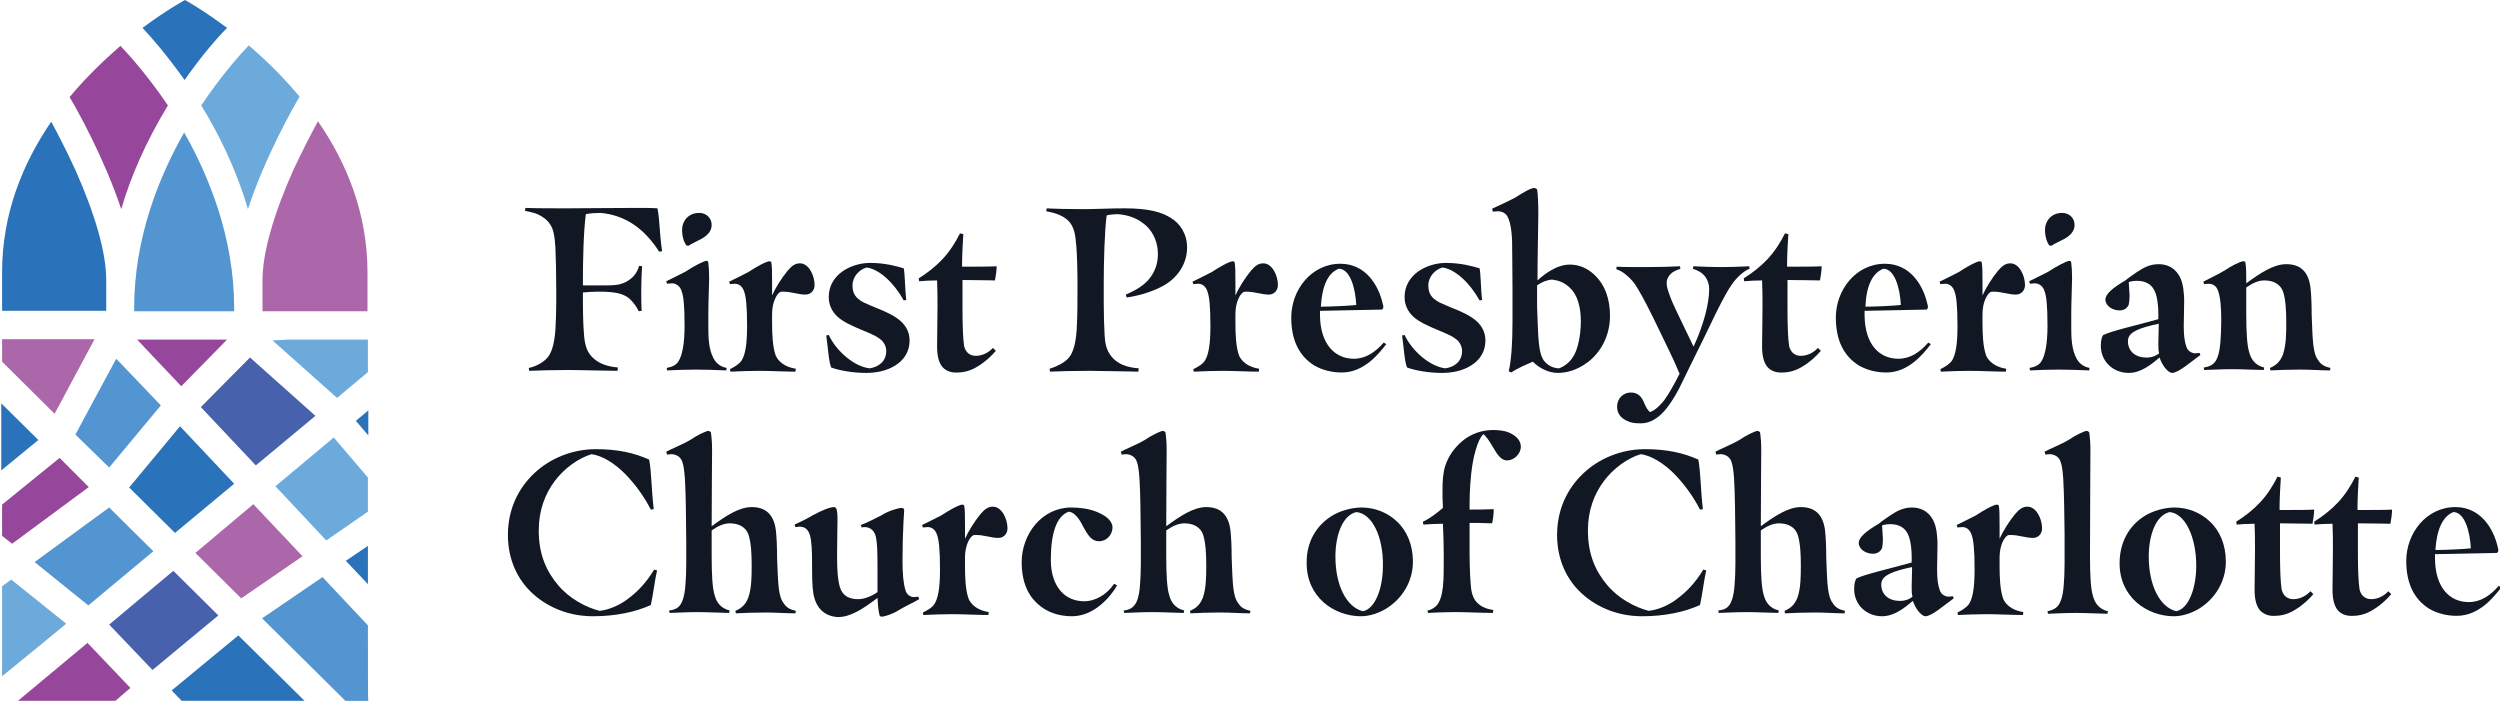 <?xml version="1.0" encoding="utf-8"?>
<!-- Generator: Adobe Illustrator 25.2.3, SVG Export Plug-In . SVG Version: 6.00 Build 0)  -->
<svg version="1.1" id="Layer_1" xmlns="http://www.w3.org/2000/svg" xmlns:xlink="http://www.w3.org/1999/xlink" x="0px" y="0px"
	 viewBox="0 0 600 168.2" style="enable-background:new 0 0 600 168.2;" xml:space="preserve">
<style type="text/css">
	.st0{fill:#111823;}
	.st1{fill:#2A73BA;}
	.st2{fill:#4861AC;}
	.st3{fill:#97479B;}
	.st4{fill:#5295D0;}
	.st5{fill:#6DAADC;}
	.st6{fill:#AB67AA;}
</style>
<g>
	<g>
		<g>
			<path class="st0" d="M131.5,85.7c1.1-1.4,1.6-3.8,1.8-6.6c0.1-1.7,0.2-4.6,0.2-6.6v-2.8c0-4.1-0.1-7.6-0.2-10.3
				c-0.2-2.7-0.4-4.3-1.3-5.6c-0.7-1.1-1.8-1.8-2.8-2.3c-0.8-0.4-2.2-0.7-3.2-0.9l0.1-0.7c1.9,0.1,8.2,0.1,9.7,0.1
				c4.9,0,10.1-0.1,16.7-0.1c2.3,0,4,0,5.3,0.1c0.6,3.3,0.4,5.3,1.1,10.3l-0.7,0.1c-3.6-5.6-8.2-8.8-14.1-9.3c-1,0-2.8,0.1-3.5,0.3
				c-0.6,4.6-0.7,12-0.7,15.9v1.2h3.7c1.6,0,3.1,0,4.1-0.1c1.1-0.1,2.3-0.5,3.3-1.2c1-0.7,1.9-1.7,2.4-3.4l0.7,0.1
				c-0.1,1.4-0.2,3.8-0.2,5.6c0,1.9,0,3.8,0.1,5.1l-0.7,0.1c-0.5-1-1.1-1.9-2-2.8c-0.9-0.9-2.3-1.5-4-1.7c-1.3-0.2-2.7-0.2-4-0.2
				c-1.2,0-2.3,0.1-3.4,0.2v0.4c0,3.3,0,7,0.3,10.2c0.3,3.2,1.3,4.6,3,5.8c1.4,1,3.6,1.5,5.1,1.6l-0.1,0.8c-2.3,0-8.8-0.2-11.9-0.2
				s-7.3,0.1-9.3,0.2l-0.1-0.7C128.2,88.1,130.4,87.1,131.5,85.7z"/>
			<path class="st0" d="M162.9,86.6c0.8-1.3,1.4-4,1.4-8.4c0-5.2-0.3-7.2-0.7-8.3c-0.4-1.3-1.4-1.9-2.3-1.9c-0.5,0-1,0.1-1.2,0.1
				l-0.2-0.6c1.2-0.6,3.3-1.6,4.6-2.3c1.8-1.2,4.4-2.6,5.1-2.6c0.2,0,0.4,0.2,0.4,0.5c0.1,0.7,0.2,2.1,0.2,3.6
				c0,1.5-0.2,5.6-0.2,8.8v3.1c0,2.5,0.1,5.2,1.2,7.3c0.6,1.2,1.6,2.1,3.2,2.4l-0.1,0.6c-1.9-0.1-5.3-0.2-7.3-0.2s-5.2,0.1-6.9,0.2
				l-0.1-0.6C161.2,88.1,162.4,87.6,162.9,86.6z M163.7,55.1c0-1.9,1.4-4,4.1-4c1.8,0,3,1.3,3,2.9c0,1.6-1.2,2.6-2.4,3.3
				c-1.1,0.6-2.3,1.1-3.2,1.7l-0.5-0.1C164.1,58,163.7,56.7,163.7,55.1z"/>
			<path class="st0" d="M178,86.5c0.8-1.3,1.3-3.6,1.3-8.2c0-5.1-0.3-7.2-0.7-8.3c-0.4-1.3-1.3-1.9-2.2-1.9c-0.5,0-1,0.1-1.2,0.1
				l-0.2-0.6c1.2-0.6,3.3-1.6,4.6-2.3c1.8-1.2,4.3-2.6,5.1-2.6c0.1,0,0.3,0.1,0.4,0.2c0.2,0.8,0.2,3.1,0.2,4.9v3.1
				c0.8-1.8,2.3-4.2,3.7-5.9c1.1-1.3,1.9-1.8,3-1.8c2.1,0,3.5,2.9,3.5,5.2c0,1.3-0.9,2.3-2.2,2.3c-1.7,0-3.4-0.7-5.3-0.7
				c-0.3,0-0.6,0-0.8,0.1c-0.8,0.5-1.9,2.4-1.9,5.3v2c0,2.6,0.1,5.9,0.9,8c0.6,1.3,2.1,2.7,4.8,3.1l-0.1,0.7c-2.3,0-6.3-0.2-8.7-0.2
				c-2.3,0-4.6,0.1-6.9,0.2l-0.1-0.6C176.2,88.1,177.4,87.4,178,86.5z"/>
			<path class="st0" d="M208.7,88.4c2.1-0.3,4-1.6,4-4.2c0-0.8-0.3-1.6-0.9-2.3c-1-1.1-2.8-1.8-4.7-2.6c-2.4-1-4.7-2-6.1-3.3
				c-1.3-1.2-2.1-2.8-2.1-4.7c0-2.7,1.3-4.7,3.2-6.1c1.8-1.3,4.3-2.1,6.7-2.1c3.7,0,6.4,0.8,8.1,1.3c0.3,1.5,0.3,5.2,0.6,7.6
				l-0.6,0.1c-2.4-4.3-5.9-7.5-8.9-7.9c-1.8,0.5-3.4,2.2-3.4,4.3c0,2,0.8,3.1,2.7,4.1c0.8,0.4,1.9,0.8,3,1.3
				c2.1,0.8,4.5,1.9,5.9,3.2c1.3,1.2,2.1,2.7,2.1,4.6c0,2.2-0.9,4.1-2.7,5.5s-4.4,2.3-7.7,2.3c-3.3,0-6.5-0.6-8.4-1.3
				c-0.6-1.3-0.8-4.9-1.2-7.7l0.6-0.1C200.8,84.4,205.1,88,208.7,88.4z"/>
			<path class="st0" d="M226.2,88.1c-0.9-1.1-1.3-2.7-1.3-5c0-1.7,0.1-6.8,0.1-9.6c0-2.1,0-4-0.1-6.2c-1.6,0-3.1,0.1-4.3,0.2
				l-0.1-0.7c2.1-1.3,4.1-2.9,5.7-4.6c1.8-1.9,3.2-4.2,4.2-6.2l0.8,0.2c-0.1,1.9-0.3,4.9-0.3,7.1V64c3.4,0,6.9,0,8.3-0.1
				c0,0.9-0.2,2.4-0.4,3.4c-1.6,0-4.5-0.1-7.8-0.1v6.8c0,3.8,0.1,7.3,0.4,9.1c0.4,1.6,1.5,2.3,2.8,2.3c1.5,0,3-0.7,4.1-1.9l0.7,0.7
				c-1,1.2-2.6,2.7-4.3,3.7c-1.4,0.9-3.1,1.5-4.9,1.5C228.3,89.5,227,89,226.2,88.1z"/>
			<path class="st0" d="M256.3,86.1c1.4-1.4,1.9-4.1,2.1-6.9c0.2-3.4,0.2-6.7,0.2-10.4c0-3.7-0.1-7.8-0.3-9.9
				c-0.2-2.3-0.4-4.6-2.1-6.1c-1.6-1.4-3.6-1.8-5.1-2.1l0.1-0.7c1.4,0.1,5.8,0.2,8.6,0.2c2.7,0,6.6-0.2,10.1-0.2
				c5.8,0,8.9,0.9,11.1,2.3c2.3,1.4,3.9,3.9,3.9,7.1c0,3.6-1.9,6.7-4.9,8.7c-2.8,1.8-6.7,2.9-9.6,3.3l-0.2-0.7
				c2.1-0.9,3.9-1.9,5.3-3.4c1.6-1.8,2.4-3.9,2.4-6.3c0-2.5-0.9-5.1-2.9-6.9c-2.2-1.9-4.4-2.5-6.7-2.7c-0.8,0-2,0.1-2.7,0.3
				c-0.5,3.7-0.7,11.2-0.7,16.3v4.7c0,2.9,0.1,5.8,0.2,7.6c0.1,2,0.4,3.7,1.6,5.2c1.5,1.9,3.8,2.7,6.6,2.9l-0.1,0.8
				c-1.2,0-8.7-0.2-11.8-0.2c-3.4,0-7.9,0.1-9.4,0.2l-0.1-0.7C253.3,88.1,255.2,87.2,256.3,86.1z"/>
			<path class="st0" d="M289.2,86.5c0.8-1.3,1.3-3.6,1.3-8.2c0-5.1-0.3-7.2-0.7-8.3c-0.4-1.3-1.3-1.9-2.2-1.9c-0.5,0-1,0.1-1.2,0.1
				l-0.2-0.6c1.2-0.6,3.3-1.6,4.6-2.3c1.8-1.2,4.3-2.6,5.1-2.6c0.1,0,0.3,0.1,0.4,0.2c0.2,0.8,0.2,3.1,0.2,4.9v3.1
				c0.8-1.8,2.3-4.2,3.7-5.9c1.1-1.3,1.9-1.8,3-1.8c2.1,0,3.5,2.9,3.5,5.2c0,1.3-0.9,2.3-2.2,2.3c-1.7,0-3.4-0.7-5.3-0.7
				c-0.3,0-0.6,0-0.8,0.1c-0.8,0.5-1.9,2.4-1.9,5.3v2c0,2.6,0.1,5.9,0.9,8c0.6,1.3,2.1,2.7,4.8,3.1l-0.1,0.7c-2.3,0-6.3-0.2-8.7-0.2
				c-2.3,0-4.6,0.1-6.9,0.2l-0.1-0.6C287.4,88.1,288.7,87.4,289.2,86.5z"/>
			<path class="st0" d="M324.9,86.1c2.9,0,5.2-1.6,7.2-3.9l0.6,0.4c-1.8,2.3-5.3,6.8-10.7,6.8c-2.4,0-4.7-0.6-6.6-1.7
				c-3.5-2.2-5.5-5.9-5.5-11.5c0-6.6,4.8-12.9,11.8-12.9c6,0,9.2,5.1,10.2,9.8c0.1,0.2,0.1,0.4,0.1,0.6c0,0.3-0.2,0.5-0.3,0.6
				l-14.9,0.3v1.2C316.9,82.6,320.4,86.1,324.9,86.1z M317,73.6c2.3,0,6.6-0.2,8.5-0.4c-0.2-4.1-1.5-8.7-4.2-8.7
				C318.7,65.5,317.3,68.6,317,73.6z"/>
			<path class="st0" d="M346.9,88.4c2.1-0.3,4-1.6,4-4.2c0-0.8-0.3-1.6-0.9-2.3c-1-1.1-2.8-1.8-4.7-2.6c-2.4-1-4.7-2-6.1-3.3
				c-1.3-1.2-2.1-2.8-2.1-4.7c0-2.7,1.3-4.7,3.2-6.1c1.8-1.3,4.3-2.1,6.7-2.1c3.7,0,6.4,0.8,8.1,1.3c0.3,1.5,0.3,5.2,0.6,7.6
				l-0.6,0.1c-2.4-4.3-5.9-7.5-8.9-7.9c-1.8,0.5-3.4,2.2-3.4,4.3c0,2,0.8,3.1,2.7,4.1c0.8,0.4,1.9,0.8,3,1.3
				c2.1,0.8,4.5,1.9,5.9,3.2c1.3,1.2,2.1,2.7,2.1,4.6c0,2.2-0.9,4.1-2.7,5.5c-1.8,1.4-4.4,2.3-7.7,2.3c-3.3,0-6.5-0.6-8.4-1.3
				c-0.6-1.3-0.8-4.9-1.2-7.7l0.6-0.1C339,84.4,343.3,88,346.9,88.4z"/>
			<path class="st0" d="M363,77v-7.7c0-4.8-0.1-9.2-0.1-11.4c-0.1-3.2-0.6-5.1-1.2-6.1c-0.6-0.9-1.6-1.1-2.2-1.1
				c-0.5,0-0.9,0.1-1.2,0.1l-0.2-0.7c1.9-0.9,3.7-1.7,5.6-2.7c1.4-0.9,3.6-2.3,4.6-2.3l0.6,0.3c0.2,1.1,0.3,3.5,0.3,6
				c0,2.3-0.2,9.7-0.2,15.9c1.1-1,2-1.7,3.2-2.4c1.2-0.7,2.8-1.4,4.6-1.4c2.2,0,4.2,0.9,5.8,2.4c2.8,2.6,3.8,6.2,3.8,9.9
				c0,5-2.4,8.9-5.3,11.1c-2.7,2-5.1,2.6-7.3,2.6c-2.1,0-4.5-1.2-5.9-2.7c-1.6,0.7-3.6,1.5-5.2,2.6l-0.6-0.3
				C362.7,86.5,363,82.5,363,77z M369.1,78.9c0.2,4.7,0.6,6.4,1.4,7.6c0.9,1.2,2.3,1.9,3.7,1.9c1.8-0.7,3-2,3.7-3.4
				c0.7-1.3,1.5-4.3,1.5-7.9c0-3.6-0.9-6.5-2.7-8.1c-1.4-1.3-2.7-1.7-4.2-1.9c-1.3,0.1-2.5,0.6-3.6,1.4v5.2
				C369,75.4,369,77.1,369.1,78.9z"/>
			<path class="st0" d="M390.7,101.1c-1.5-0.6-2.6-1.7-2.6-3.5c0-2,1.5-3.4,3.3-3.4c1.7,0,2.6,1,3.2,2.5c0.5,1.2,0.9,1.8,1.4,2.2
				c0.7-0.2,1.7-0.9,2.6-1.9c1.2-1.2,2.4-3.4,3.4-5.2l1.1-2.1c-1.6-3.9-3.6-7.7-5-10.7c-2.1-4.4-3.8-7.7-5.2-10
				c-0.6-1.1-1.7-2.3-2.6-3c-0.9-0.8-1.6-1.1-2.4-1.4l0.1-0.6c1.4,0.1,4.4,0.1,7.1,0.1c2.8,0,6.6-0.1,8.1-0.2l0.1,0.6
				c-0.8,0.3-1.7,0.6-2.3,1.2c-0.6,0.6-1,1.3-1,2.3c0,0.8,0.3,1.7,0.7,2.8c0.7,2.1,2.2,4.9,3.3,7.3c1,2.1,1.9,3.9,2.4,5h0.1
				c2.4-5.2,3.7-10.3,3.7-13.7c0-1.2-0.4-2.4-1.2-3.3c-0.6-0.7-1.5-1.2-2.7-1.6l0.1-0.6c1.9,0.1,4.8,0.2,6.8,0.2
				c2.2,0,4.4-0.1,6.6-0.2l0.1,0.6c-0.8,0.3-1.6,0.8-2.9,2.1c-1.8,1.8-3.5,5.2-5.3,8.8c-1.1,2.3-3.8,7.9-6.3,12.9l-2,4.1
				c-1.3,2.7-3.1,5.5-4.7,7c-1.5,1.4-3.1,2.2-4.9,2.2C392.5,101.6,391.5,101.5,390.7,101.1z"/>
			<path class="st0" d="M424.2,88.1c-0.9-1.1-1.3-2.7-1.3-5c0-1.7,0.1-6.8,0.1-9.6c0-2.1,0-4-0.1-6.2c-1.6,0-3.1,0.1-4.3,0.2
				l-0.1-0.7c2.1-1.3,4.1-2.9,5.7-4.6c1.8-1.9,3.2-4.2,4.2-6.2l0.8,0.2c-0.1,1.9-0.3,4.9-0.3,7.1V64c3.4,0,6.9,0,8.3-0.1
				c0,0.9-0.2,2.4-0.4,3.4c-1.6,0-4.5-0.1-7.8-0.1v6.8c0,3.8,0.1,7.3,0.4,9.1c0.4,1.6,1.5,2.3,2.8,2.3c1.5,0,3-0.7,4.1-1.9l0.7,0.7
				c-1,1.2-2.6,2.7-4.3,3.7c-1.4,0.9-3.1,1.5-4.9,1.5C426.3,89.5,425,89,424.2,88.1z"/>
			<path class="st0" d="M455.6,86.1c2.9,0,5.2-1.6,7.2-3.9l0.6,0.4c-1.8,2.3-5.3,6.8-10.7,6.8c-2.4,0-4.7-0.6-6.6-1.7
				c-3.5-2.2-5.5-5.9-5.5-11.5c0-6.6,4.8-12.9,11.8-12.9c6,0,9.2,5.1,10.2,9.8c0.1,0.2,0.1,0.4,0.1,0.6c0,0.3-0.2,0.5-0.3,0.6
				l-14.9,0.3v1.2C447.6,82.6,451,86.1,455.6,86.1z M447.7,73.6c2.3,0,6.6-0.2,8.5-0.4c-0.2-4.1-1.5-8.7-4.2-8.7
				C449.4,65.5,447.9,68.6,447.7,73.6z"/>
			<path class="st0" d="M468.5,86.5c0.8-1.3,1.3-3.6,1.3-8.2c0-5.1-0.3-7.2-0.7-8.3c-0.4-1.3-1.3-1.9-2.2-1.9c-0.5,0-1,0.1-1.2,0.1
				l-0.2-0.6c1.2-0.6,3.3-1.6,4.6-2.3c1.8-1.2,4.3-2.6,5.1-2.6c0.1,0,0.3,0.1,0.4,0.2c0.2,0.8,0.2,3.1,0.2,4.9v3.1
				c0.8-1.8,2.3-4.2,3.7-5.9c1.1-1.3,1.9-1.8,3-1.8c2.1,0,3.5,2.9,3.5,5.2c0,1.3-0.9,2.3-2.2,2.3c-1.7,0-3.4-0.7-5.3-0.7
				c-0.3,0-0.6,0-0.8,0.1c-0.8,0.5-1.9,2.4-1.9,5.3v2c0,2.6,0.1,5.9,0.9,8c0.6,1.3,2.1,2.7,4.8,3.1l-0.1,0.7c-2.3,0-6.3-0.2-8.7-0.2
				c-2.3,0-4.6,0.1-6.9,0.2l-0.1-0.6C466.7,88.1,467.9,87.4,468.5,86.5z"/>
			<path class="st0" d="M490,86.6c0.8-1.3,1.4-4,1.4-8.4c0-5.2-0.3-7.2-0.7-8.3c-0.4-1.3-1.4-1.9-2.3-1.9c-0.5,0-1,0.1-1.2,0.1
				l-0.2-0.6c1.2-0.6,3.3-1.6,4.6-2.3c1.8-1.2,4.4-2.6,5.1-2.6c0.2,0,0.4,0.2,0.4,0.5c0.1,0.7,0.2,2.1,0.2,3.6
				c0,1.5-0.2,5.6-0.2,8.8v3.1c0,2.5,0.1,5.2,1.2,7.3c0.6,1.2,1.6,2.1,3.2,2.4l-0.1,0.6c-1.9-0.1-5.3-0.2-7.3-0.2s-5.2,0.1-6.9,0.2
				l-0.1-0.6C488.3,88.1,489.5,87.6,490,86.6z M490.8,55.1c0-1.9,1.4-4,4.1-4c1.8,0,3,1.3,3,2.9c0,1.6-1.2,2.6-2.4,3.3
				c-1.1,0.6-2.3,1.1-3.2,1.7l-0.5-0.1C491.2,58,490.8,56.7,490.8,55.1z"/>
			<path class="st0" d="M504.2,83c0-1.2,0.2-2.2,0.6-2.6c2-1,8.3-2.4,13.2-3.8v-1.5c0-1.5-0.2-2.9-0.4-3.8c-0.5-2.4-1.9-3.9-4.8-3.9
				c-0.6,0-1.4,0.1-1.9,0.3c0,0.7,0.2,2.5,0.2,3.3c0,0.9-0.1,1.6-0.2,2.1c-0.3,0.8-1.1,1.4-2.2,1.4c-1.7,0-3.4-1.1-3.4-2.6
				c0-1.4,1.9-2.9,4.8-4.6c0.7-0.6,1.6-1.2,2.6-1.9c1.8-1.2,3.3-2,5.4-2c1.9,0,3.7,0.8,4.8,2.6c0.7,1.1,1.1,2.6,1.2,4.3
				c0.1,0.7,0.1,1.4,0.1,2.1c0,2.1-0.1,4.2-0.1,5.8c0,2.4,0.2,3.9,0.7,5.2c0.4,1,1.4,1.4,2.1,1.4c0.4,0,0.7-0.1,1-0.1l0.2,0.5
				c-0.8,0.6-2.4,1.8-3.6,2.7c-1.1,0.8-2.4,1.6-3.2,1.6c-0.8,0-2.3-1.5-3-3.7c-2,1.7-4.5,3.7-7.4,3.7
				C507.1,89.5,504.2,86.7,504.2,83z M518.2,84.8c-0.2-0.6-0.2-1.4-0.2-2.4c0-1.1,0.1-3.2,0.1-4.7l-1.4,0.3c-4.6,1.1-6,2.2-6,3.9
				c0,2.6,2.1,3.9,4.2,3.9C516.1,85.9,517.3,85.5,518.2,84.8z"/>
			<path class="st0" d="M532,86.2c0.7-1.5,0.8-3.1,0.9-4.2c0.1-1.2,0.2-3.1,0.2-5.1c0-3.2-0.2-5.6-0.8-7.2c-0.4-1.1-1.2-1.6-2.3-1.6
				c-0.3,0-0.8,0.1-1,0.1l-0.2-0.6c1.3-0.7,3.5-1.7,5.3-2.8c1.1-0.8,3.6-2.1,4.3-2.1c0.2,0,0.5,0.1,0.5,0.3c0.2,1.2,0.2,2.8,0.2,4.2
				V68c3.4-2.5,6.6-4.6,9.6-4.6c3.4,0,5.3,1.8,5.8,5.5c0.2,1.7,0.3,4.1,0.3,6.6c0.1,2.8,0.2,5.7,0.4,7.3c0.2,1.6,0.5,2.8,1.2,3.7
				c0.7,1.1,1.6,1.5,2.9,1.8l-0.1,0.6c-2.3,0-4.5-0.2-7.2-0.2c-2.4,0-5.4,0.1-7.1,0.2l-0.1-0.6c1.4-0.6,2.4-1.4,3.1-3.2
				c0.8-2.3,0.8-5.2,0.8-7.8c0-2.4-0.1-5.1-0.7-7.1c-0.7-2.2-2.6-2.9-4.6-2.9c-1.4,0-2.9,0.7-4.3,1.7v6.1c0,4.7,0.2,7.8,0.7,9.4
				c0.4,1.6,1.4,3.2,3.6,3.7l-0.1,0.6c-1.3,0-5.2-0.2-7.6-0.2c-2.6,0-6.1,0.2-6.7,0.2l-0.1-0.6C530.3,88,531.4,87.5,532,86.2z"/>
		</g>
		<path class="st0" d="M156.2,145.2c-3.7,1.7-8.5,2.7-13.9,2.7c-5.6,0-10.6-2-14.3-5.3c-3.8-3.4-6.1-8.3-6.1-14.2
			c0-6.1,2.4-11.1,6.3-14.8c3.7-3.5,9-5.8,14.8-5.8c5.3,0,9.2,0.9,12.8,2.5c0.6,3.3,0.5,6.9,1.1,11.9l-0.7,0.1
			c-1.6-3.1-3.6-5.9-6.1-8.5c-2.7-2.7-5.5-4.4-8.1-4.8c-3.1,0.9-6.6,3.4-8.9,6.5c-2.3,3.1-3.8,7-3.8,11.8c0,5.9,1.9,9.9,4.7,13.2
			c2.7,3.2,6.7,5.3,9.9,6.1c2-0.2,4.6-1.2,6.7-2.8c2.3-1.7,4.4-3.8,6.4-7.1l0.7,0.2C157.2,138.9,156.7,143.1,156.2,145.2z"/>
		<path class="st0" d="M163.6,144.6c0.7-1.5,0.8-3.1,0.9-4.2c0.1-1.2,0.2-3.1,0.2-5.1v-5.2c0-2.9-0.1-6.4-0.1-8.7
			c-0.1-4.9-0.2-9-0.9-10.7c-0.4-1.1-1.5-1.7-2.6-1.7c-0.3,0-0.8,0.1-1,0.1l-0.2-0.7c1.3-0.7,4.1-1.8,5.9-2.9
			c1.1-0.8,3.6-2.1,4.3-2.1l0.5,0.3c0.2,1.2,0.3,2.8,0.3,4.2c0,2.8-0.1,10.7-0.1,18.4c3.4-2.5,6.6-4.6,9.6-4.6
			c3.4,0,5.3,1.8,5.8,5.5c0.2,1.7,0.3,4.1,0.3,6.6c0.1,2.8,0.2,5.7,0.4,7.3c0.2,1.6,0.5,2.8,1.2,3.7c0.7,1.1,1.6,1.5,2.9,1.8
			l-0.1,0.6c-2.3,0-4.5-0.2-7.2-0.2c-2.4,0-5.4,0.1-7.1,0.2l-0.1-0.6c1.4-0.6,2.4-1.4,3.1-3.2c0.8-2.3,0.8-5.2,0.8-7.8
			c0-2.4-0.1-5.1-0.7-7.1c-0.7-2.2-2.6-2.9-4.6-2.9c-1.4,0-2.9,0.7-4.3,1.7v6.1c0,4.7,0.2,7.8,0.7,9.4c0.4,1.6,1.4,3.2,3.6,3.7
			l-0.1,0.6c-1.3,0-5.2-0.2-7.6-0.2c-2.6,0-6.1,0.2-6.7,0.2l-0.1-0.6C161.9,146.4,163,145.9,163.6,144.6z"/>
		<path class="st0" d="M195.2,142.4c-0.3-1.7-0.3-4.4-0.3-6.8c0-3.4-0.1-5.6-0.5-7.1c-0.4-1.4-1.2-2.1-2.5-2.1c-0.3,0-0.7,0.1-1,0.1
			l-0.2-0.6c1.3-0.6,2.8-1.3,4.3-2.2c2.4-1.3,4.2-2,5.2-2c0.2,0,0.4,0.2,0.5,0.3c0.2,0.6,0.3,1.1,0.3,2.8c0,1-0.1,5.7-0.1,8.6
			c0,2.9,0.1,5.6,0.7,7.6c0.7,2.1,2.3,2.8,4.4,2.8c1.4,0,3.2-0.7,4.6-1.7V136c0-4.3-0.1-5.7-0.4-7.2c-0.3-1.2-1.1-2.3-2.7-2.3
			c-0.2,0-0.4,0-0.7,0.1l-0.2-0.6c1.1-0.4,3-1.3,4.9-2.3c1.7-1.1,4.1-1.8,4.9-1.8c0.3,0,0.6,0.2,0.6,0.5c0,0.8-0.2,2.8-0.2,3.8
			c-0.1,2-0.2,4.6-0.2,8.3c0,3.2,0.2,5.5,0.7,7.1c0.3,1.1,1.1,1.7,2.1,1.7c0.3,0,0.8-0.1,1-0.1l0.2,0.6c-1.3,0.8-3.2,1.6-5,2.7
			c-1.2,0.8-3.3,1.5-4,1.5c-0.2,0-0.4-0.1-0.5-0.3c-0.3-1.1-0.4-2.4-0.5-4.2c-3.3,2.5-6.4,4.6-9.5,4.6
			C197.8,147.9,195.8,145.9,195.2,142.4z"/>
		<path class="st0" d="M224.3,144.9c0.8-1.3,1.3-3.6,1.3-8.2c0-5.1-0.3-7.2-0.7-8.3c-0.4-1.3-1.3-1.9-2.2-1.9c-0.5,0-1,0.1-1.2,0.1
			l-0.2-0.6c1.2-0.6,3.3-1.6,4.6-2.3c1.8-1.2,4.3-2.6,5.1-2.6c0.1,0,0.3,0.1,0.4,0.2c0.2,0.8,0.2,3.1,0.2,4.9v3.1
			c0.8-1.8,2.3-4.2,3.7-5.9c1.1-1.3,1.9-1.8,3-1.8c2.1,0,3.5,2.9,3.5,5.2c0,1.3-0.9,2.3-2.2,2.3c-1.7,0-3.4-0.7-5.3-0.7
			c-0.3,0-0.6,0-0.8,0.1c-0.8,0.5-1.9,2.4-1.9,5.3v2c0,2.6,0.1,5.9,0.9,8c0.6,1.3,2.1,2.7,4.8,3.1l-0.1,0.7c-2.3,0-6.3-0.2-8.7-0.2
			c-2.3,0-4.6,0.1-6.9,0.2l-0.1-0.6C222.5,146.5,223.8,145.8,224.3,144.9z"/>
		<path class="st0" d="M257.3,147.9c-3.3,0-6.2-1-8.4-3.1c-2.4-2.2-3.7-5.5-3.7-9.8c0-6.9,4.9-13.2,11.9-13.2c2.1,0,4.2,0.3,6,1
			c2.3,0.9,3.9,2.2,3.9,3.8c0,1.7-1.4,3.3-3.2,3.3c-1.7,0-2.6-1.1-4.2-4.2c-0.8-1.5-1.9-2.8-3.1-2.9c-3,1.1-4.3,5.3-4.3,11.6
			c0,3.3,0.9,5.8,2.4,7.5c1.4,1.6,3.4,2.4,5.6,2.4c2.8,0,5.5-1.7,7.2-4.2l0.7,0.4C266.4,143.5,262.4,147.9,257.3,147.9z"/>
		<path class="st0" d="M272.7,144.6c0.7-1.5,0.8-3.1,0.9-4.2c0.1-1.2,0.2-3.1,0.2-5.1v-5.2c0-2.9-0.1-6.4-0.1-8.7
			c-0.1-4.9-0.2-9-0.9-10.7c-0.4-1.1-1.5-1.7-2.6-1.7c-0.3,0-0.8,0.1-1,0.1l-0.2-0.7c1.3-0.7,4.1-1.8,5.9-2.9
			c1.1-0.8,3.6-2.1,4.3-2.1l0.5,0.3c0.2,1.2,0.3,2.8,0.3,4.2c0,2.8-0.1,10.7-0.1,18.4c3.4-2.5,6.6-4.6,9.6-4.6
			c3.4,0,5.3,1.8,5.8,5.5c0.2,1.7,0.3,4.1,0.3,6.6c0.1,2.8,0.2,5.7,0.4,7.3c0.2,1.6,0.5,2.8,1.2,3.7c0.7,1.1,1.6,1.5,2.9,1.8
			l-0.1,0.6c-2.3,0-4.5-0.2-7.2-0.2c-2.4,0-5.4,0.1-7.1,0.2l-0.1-0.6c1.4-0.6,2.4-1.4,3.1-3.2c0.8-2.3,0.8-5.2,0.8-7.8
			c0-2.4-0.1-5.1-0.7-7.1c-0.7-2.2-2.6-2.9-4.6-2.9c-1.4,0-2.9,0.7-4.3,1.7v6.1c0,4.7,0.2,7.8,0.7,9.4c0.4,1.6,1.4,3.2,3.6,3.7
			l-0.1,0.6c-1.3,0-5.2-0.2-7.6-0.2c-2.6,0-6.1,0.2-6.7,0.2l-0.1-0.6C271,146.4,272,145.9,272.7,144.6z"/>
		<path class="st0" d="M319.5,123.9c2-1.3,4.9-2.1,7.3-2.1c3.1,0,6.2,1.2,8.4,3.3c2.5,2.3,3.9,5.7,3.9,9.7c0,4.7-2.5,8.8-6.3,11.2
			c-1.6,1-3.9,1.9-6.2,1.9c-3.2,0-6.5-1.2-8.9-3.3c-2.5-2.2-4.1-5.4-4.1-9.4C313.5,130.1,315.9,126.2,319.5,123.9z M325.5,122.9
			c-3.3,0.8-5,5.5-5,10.7c0,6.8,2.6,12.1,6.6,13.1c3-0.6,4.8-5.6,4.8-10.9C332,128.8,329.3,123.2,325.5,122.9z"/>
		<path class="st0" d="M344.5,145.6c1.1-0.9,1.6-2.9,1.8-4.8c0.2-1.9,0.2-4.1,0.2-7.5c0-1.9-0.1-6.1-0.2-7.6c-1.5,0-3.2,0.1-4.7,0.2
			l-0.1-0.7c1.6-0.7,3.4-2.1,4.8-3.3c-0.1-1.6-0.1-3.1-0.1-4.1c0-2.2,0.1-4.2,0.6-5.8c0.7-2.3,2.1-4.4,4.1-6.1
			c2-1.7,4.6-2.7,7.5-2.7c0.8,0,1.9,0.1,2.8,0.3c1.3,0.3,3.8,1.5,3.8,3.7c0,1.7-1.6,3.3-3.3,3.3c-1.4,0-2.3-1.3-3.4-3.2
			c-0.8-1.4-1.7-2.7-2.3-3.1c-1.4,1.3-2.5,5.6-2.9,9.4c-0.4,3.6-0.4,6.6-0.4,8.7c1.7,0,3.7,0,5.8-0.1c0,1.2-0.2,2.6-0.4,3.4
			c-2.5-0.1-4.1-0.1-5.4-0.1v7.1c0,3.8,0.2,7.4,0.4,8.9c0.3,1.8,0.9,2.9,2.2,3.8c0.8,0.6,2.2,1,3.1,1.1l-0.1,0.7
			c-2.9,0-6.6-0.2-9-0.2c-2,0-4.9,0.1-6.6,0.2l-0.1-0.6C343.2,146.5,344,146,344.5,145.6z"/>
		<path class="st0" d="M408,145.2c-3.7,1.7-8.5,2.7-13.9,2.7c-5.6,0-10.6-2-14.3-5.3c-3.8-3.4-6.1-8.3-6.1-14.2
			c0-6.1,2.4-11.1,6.3-14.8c3.7-3.5,9-5.8,14.8-5.8c5.3,0,9.2,0.9,12.8,2.5c0.6,3.3,0.5,6.9,1.1,11.9l-0.7,0.1
			c-1.6-3.1-3.6-5.9-6.1-8.5c-2.7-2.7-5.5-4.4-8.1-4.8c-3.1,0.9-6.6,3.4-8.9,6.5c-2.3,3.1-3.8,7-3.8,11.8c0,5.9,1.9,9.9,4.7,13.2
			c2.7,3.2,6.7,5.3,9.9,6.1c2-0.2,4.6-1.2,6.7-2.8c2.3-1.7,4.4-3.8,6.4-7.1l0.7,0.2C409,138.9,408.5,143.1,408,145.2z"/>
		<path class="st0" d="M415.4,144.6c0.7-1.5,0.8-3.1,0.9-4.2c0.1-1.2,0.2-3.1,0.2-5.1v-5.2c0-2.9-0.1-6.4-0.1-8.7
			c-0.1-4.9-0.2-9-0.9-10.7c-0.4-1.1-1.5-1.7-2.6-1.7c-0.3,0-0.8,0.1-1,0.1l-0.2-0.7c1.3-0.7,4.1-1.8,5.9-2.9
			c1.1-0.8,3.6-2.1,4.3-2.1l0.5,0.3c0.2,1.2,0.3,2.8,0.3,4.2c0,2.8-0.1,10.7-0.1,18.4c3.4-2.5,6.6-4.6,9.6-4.6
			c3.4,0,5.3,1.8,5.8,5.5c0.2,1.7,0.3,4.1,0.3,6.6c0.1,2.8,0.2,5.7,0.4,7.3c0.2,1.6,0.5,2.8,1.2,3.7c0.7,1.1,1.6,1.5,2.9,1.8
			l-0.1,0.6c-2.3,0-4.5-0.2-7.2-0.2c-2.4,0-5.4,0.1-7.1,0.2l-0.1-0.6c1.4-0.6,2.4-1.4,3.1-3.2c0.8-2.3,0.8-5.2,0.8-7.8
			c0-2.4-0.1-5.1-0.7-7.1c-0.7-2.2-2.6-2.9-4.6-2.9c-1.4,0-2.9,0.7-4.3,1.7v6.1c0,4.7,0.2,7.8,0.7,9.4c0.4,1.6,1.4,3.2,3.6,3.7
			l-0.1,0.6c-1.3,0-5.2-0.2-7.6-0.2c-2.6,0-6.1,0.2-6.7,0.2l-0.1-0.6C413.8,146.4,414.8,145.9,415.4,144.6z"/>
		<path class="st0" d="M445,141.4c0-1.2,0.2-2.2,0.6-2.6c2-1,8.3-2.4,13.2-3.8v-1.5c0-1.5-0.2-2.9-0.4-3.8c-0.5-2.4-1.9-3.9-4.8-3.9
			c-0.6,0-1.4,0.1-1.9,0.3c0,0.7,0.2,2.5,0.2,3.3c0,0.9-0.1,1.6-0.2,2.1c-0.3,0.8-1.1,1.4-2.2,1.4c-1.7,0-3.4-1.1-3.4-2.6
			c0-1.4,1.9-2.9,4.8-4.6c0.7-0.6,1.6-1.2,2.6-1.9c1.8-1.2,3.3-2,5.4-2c1.9,0,3.7,0.8,4.8,2.6c0.7,1.1,1.1,2.6,1.2,4.3
			c0.1,0.7,0.1,1.4,0.1,2.1c0,2.1-0.1,4.2-0.1,5.8c0,2.4,0.2,3.9,0.7,5.2c0.4,1,1.4,1.4,2.1,1.4c0.4,0,0.7-0.1,1-0.1l0.2,0.5
			c-0.8,0.6-2.4,1.8-3.6,2.7c-1.1,0.8-2.4,1.6-3.2,1.6c-0.8,0-2.3-1.5-3-3.7c-2,1.7-4.5,3.7-7.4,3.7
			C447.9,147.9,445,145.1,445,141.4z M459,143.2c-0.2-0.6-0.2-1.4-0.2-2.4c0-1.1,0.1-3.2,0.1-4.7l-1.4,0.3c-4.6,1.1-6,2.2-6,3.9
			c0,2.6,2.1,3.9,4.2,3.9C456.9,144.3,458.2,143.9,459,143.2z"/>
		<path class="st0" d="M472.6,144.9c0.8-1.3,1.3-3.6,1.3-8.2c0-5.1-0.3-7.2-0.7-8.3c-0.4-1.3-1.3-1.9-2.2-1.9c-0.5,0-1,0.1-1.2,0.1
			l-0.2-0.6c1.2-0.6,3.3-1.6,4.6-2.3c1.8-1.2,4.3-2.6,5.1-2.6c0.1,0,0.3,0.1,0.4,0.2c0.2,0.8,0.2,3.1,0.2,4.9v3.1
			c0.8-1.8,2.3-4.2,3.7-5.9c1.1-1.3,1.9-1.8,3-1.8c2.1,0,3.5,2.9,3.5,5.2c0,1.3-0.9,2.3-2.2,2.3c-1.7,0-3.4-0.7-5.3-0.7
			c-0.3,0-0.6,0-0.8,0.1c-0.8,0.5-1.9,2.4-1.9,5.3v2c0,2.6,0.1,5.9,0.9,8c0.6,1.3,2.1,2.7,4.8,3.1l-0.1,0.7c-2.3,0-6.3-0.2-8.7-0.2
			c-2.3,0-4.6,0.1-6.9,0.2l-0.1-0.6C470.8,146.5,472,145.8,472.6,144.9z"/>
		<path class="st0" d="M494.4,144.6c0.7-1.5,0.8-3.1,0.9-4.2c0.1-1.2,0.2-3.1,0.2-5.1V128c0-2.1-0.1-4.4-0.1-6.6
			c-0.1-4.9-0.2-9-0.9-10.7c-0.4-1.1-1.5-1.7-2.6-1.7c-0.3,0-0.8,0.1-1,0.1l-0.2-0.7c1.3-0.7,4.1-1.8,5.9-2.9
			c1.1-0.8,3.6-2.1,4.3-2.1l0.5,0.3c0.2,1.2,0.3,2.8,0.3,4.2c0,3.7-0.1,16.4-0.1,25.7c0,4.7,0.2,7.8,0.7,9.4
			c0.4,1.6,1.4,3.2,3.6,3.7l-0.1,0.6c-1.3,0-5.2-0.2-7.6-0.2c-2.6,0-6.1,0.2-6.7,0.2l-0.1-0.6C492.8,146.4,493.8,145.9,494.4,144.6z
			"/>
		<path class="st0" d="M514.6,123.9c2-1.3,4.9-2.1,7.3-2.1c3.1,0,6.2,1.2,8.4,3.3c2.5,2.3,3.9,5.7,3.9,9.7c0,4.7-2.5,8.8-6.3,11.2
			c-1.6,1-3.9,1.9-6.2,1.9c-3.2,0-6.5-1.2-8.9-3.3c-2.5-2.2-4.1-5.4-4.1-9.4C508.7,130.1,511,126.2,514.6,123.9z M520.7,122.9
			c-3.3,0.8-5,5.5-5,10.7c0,6.8,2.6,12.1,6.6,13.1c3-0.6,4.8-5.6,4.8-10.9C527.1,128.8,524.4,123.2,520.7,122.9z"/>
		<path class="st0" d="M542.4,146.5c-0.9-1.1-1.3-2.7-1.3-5c0-1.7,0.1-6.8,0.1-9.6c0-2.1,0-4-0.1-6.2c-1.6,0-3.1,0.1-4.3,0.2
			l-0.1-0.7c2.1-1.3,4.1-2.9,5.7-4.6c1.8-1.9,3.2-4.2,4.2-6.2l0.8,0.2c-0.1,1.9-0.3,4.9-0.3,7.1v0.7c3.4,0,6.9,0,8.3-0.1
			c0,0.9-0.2,2.4-0.4,3.4c-1.6,0-4.5-0.1-7.8-0.1v6.8c0,3.8,0.1,7.3,0.4,9.1c0.4,1.6,1.5,2.3,2.8,2.3c1.5,0,3-0.7,4.1-1.9l0.7,0.7
			c-1,1.2-2.6,2.7-4.3,3.7c-1.4,0.9-3.1,1.5-4.9,1.5C544.5,147.9,543.3,147.4,542.4,146.5z"/>
		<path class="st0" d="M561.1,146.5c-0.9-1.1-1.3-2.7-1.3-5c0-1.7,0.1-6.8,0.1-9.6c0-2.1,0-4-0.1-6.2c-1.6,0-3.1,0.1-4.3,0.2
			l-0.1-0.7c2.1-1.3,4.1-2.9,5.7-4.6c1.8-1.9,3.2-4.2,4.2-6.2l0.8,0.2c-0.1,1.9-0.3,4.9-0.3,7.1v0.7c3.4,0,6.9,0,8.3-0.1
			c0,0.9-0.2,2.4-0.4,3.4c-1.6,0-4.5-0.1-7.8-0.1v6.8c0,3.8,0.1,7.3,0.4,9.1c0.4,1.6,1.5,2.3,2.8,2.3c1.5,0,3-0.7,4.1-1.9l0.7,0.7
			c-1,1.2-2.6,2.7-4.3,3.7c-1.4,0.9-3.1,1.5-4.9,1.5C563.2,147.9,561.9,147.4,561.1,146.5z"/>
		<path class="st0" d="M592.5,144.5c2.9,0,5.2-1.6,7.2-3.9l0.6,0.4c-1.8,2.3-5.3,6.8-10.7,6.8c-2.4,0-4.7-0.6-6.6-1.7
			c-3.5-2.2-5.5-5.9-5.5-11.5c0-6.6,4.8-12.9,11.8-12.9c6,0,9.2,5.1,10.2,9.8c0.1,0.2,0.1,0.4,0.1,0.6c0,0.3-0.2,0.5-0.3,0.6
			l-14.9,0.3v1.2C584.5,141,587.9,144.5,592.5,144.5z M584.5,132c2.3,0,6.6-0.2,8.5-0.4c-0.2-4.1-1.5-8.7-4.2-8.7
			C586.3,123.9,584.8,127,584.5,132z"/>
	</g>
	<g>
		<path class="st1" d="M0.3,112.9l8.9-7.3l-8.9-8.8C0.3,102,0.3,107.4,0.3,112.9z"/>
		<path class="st1" d="M88.3,131l-5.3,3.6l5.3,5.6C88.3,137.3,88.3,134.2,88.3,131z"/>
		<polygon class="st2" points="75.7,99.8 60,85.8 48.2,97.7 61.4,111.7 		"/>
		<polygon class="st3" points="43.5,92.7 54.5,81.5 32.9,81.5 		"/>
		<path class="st4" d="M26.2,112.2l12.4-14.9L27.9,86.1c-3.6,6.6-7.8,14.5-9.8,18.2L26.2,112.2z"/>
		<polygon class="st4" points="36.8,132.3 26.2,121.8 8.3,134.9 21.2,145.3 		"/>
		<path class="st5" d="M15.9,149.7L2.7,139.1l-2.2,1.6c0,9,0,16.7,0,21.6C5.2,158.5,15.9,149.7,15.9,149.7z"/>
		<polygon class="st2" points="52.4,147.7 41.6,137 26.2,149.9 36.6,160.8 		"/>
		<polygon class="st3" points="21,154.3 4.3,168.2 27.7,168.2 31.3,165.1 		"/>
		<path class="st4" d="M56.2,74.7v-0.8c0-16.9-6.1-31.7-12-42.1c-5.9,10.4-12,25.1-12,42.1v0.8H56.2z"/>
		<path class="st3" d="M21.3,116.9l-7-7L0.5,121.1c0,2.5,0,5,0,7.5l2.4,1.9L21.3,116.9z"/>
		<path class="st5" d="M65.4,81.7l15.5,13.8l7.4-6.2c0-2.6,0-5.2,0-7.8H69.4L65.4,81.7z"/>
		<polygon class="st1" points="31,117 42,127.9 56.2,116.1 43.2,102.3 		"/>
		<path class="st1" d="M44.3,19.2c4.2-6,8-10.3,10.2-12.5C48.6,2.3,44.4,0,44.4,0s-4.3,2.3-10.2,6.7C36.4,9,40.1,13.3,44.3,19.2z"/>
		<path class="st5" d="M48.3,25.3c4,6.5,8.3,15,11.2,24.9c4.1-12.5,10.8-24.3,12.4-27c-4-4.8-8.2-8.9-12.2-12.3
			C57.7,13,53.1,18.1,48.3,25.3z"/>
		<path class="st6" d="M70.4,40.8C65.6,51.6,63,60.7,63,67.3c0,0,0,4.3,0,6.6v0.8h25.2c0-3.2,0-6.3,0-9.3c0-14.3-5.1-26.5-11.9-36.3
			C74.9,31.7,72.7,35.9,70.4,40.8z"/>
		<path class="st1" d="M25.5,74.7v-0.8c0-2,0-6.6,0-6.6c0-6.6-2.6-15.7-7.4-26.5c-2.2-4.8-4.4-9-5.8-11.6C5.6,39,0.5,51.1,0.5,65.3
			c0,2.5,0,5.7,0,9.3H25.5z"/>
		<path class="st4" d="M88.3,150.1l-10.9-11.6l-14.5,9.9l20,19.8h5.5C88.3,168.2,88.3,161.1,88.3,150.1z"/>
		<path class="st3" d="M29.1,50.2c2.2-7.6,5.8-16,11.2-24.9C35.5,18.2,31,13.2,28.9,11c-3.9,3.4-8.2,7.5-12.2,12.3
			C18.5,26.3,25,37.9,29.1,50.2z"/>
		<path class="st6" d="M0.5,86.8l12.6,12.5c1.2-2.3,2.9-5.3,4.5-8.4c1.9-3.5,3.8-7.1,5.1-9.5H0.5C0.5,83.2,0.5,85,0.5,86.8z"/>
		<polygon class="st1" points="41.2,165.7 43.6,168.2 73.1,168.2 57.2,152.5 		"/>
		<path class="st5" d="M88.3,122.8c0-2.7,0-5.4,0-8.2l-8.2-9.6l-14,11.7l12.2,13L88.3,122.8z"/>
		<polygon class="st6" points="72.6,133.5 60.8,121 46.9,132.7 57.9,143.6 		"/>
		<path class="st1" d="M88.4,104.5c0-2,0-4,0-6l-3,2.5L88.4,104.5z"/>
	</g>
</g>
</svg>
